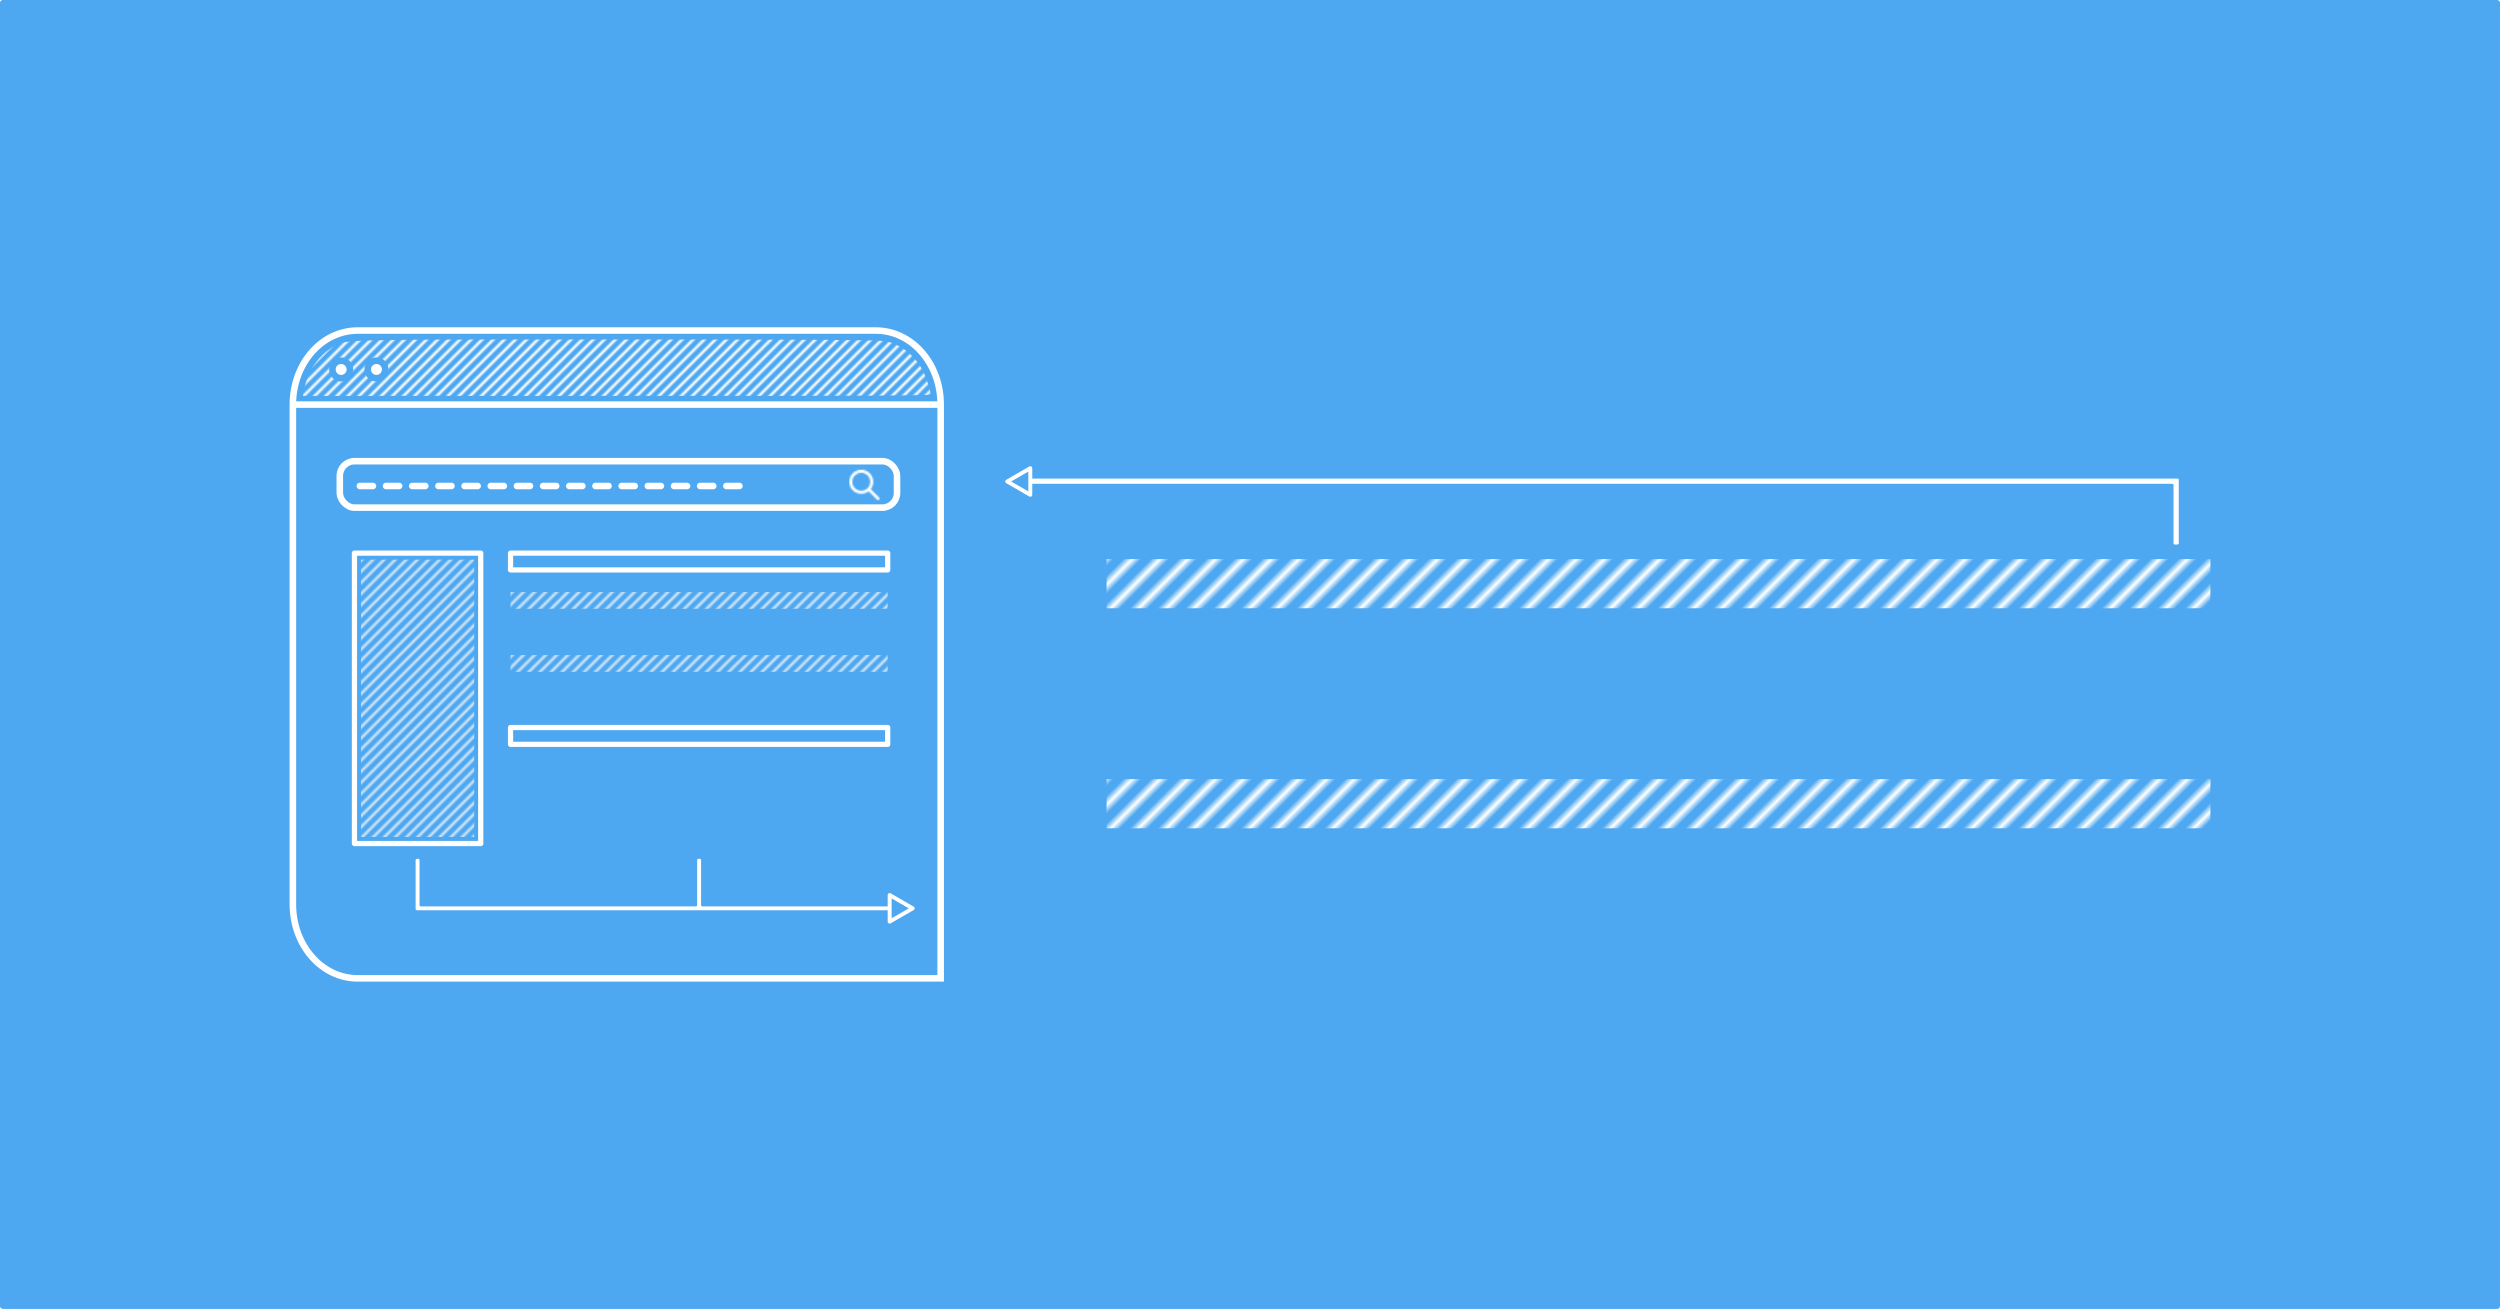 <svg xmlns="http://www.w3.org/2000/svg" xmlns:xlink="http://www.w3.org/1999/xlink" xml:space="preserve" width="1910" height="1000"><defs><pattern xlink:href="#a" id="t" x="0" y="0" patternTransform="rotate(45)scale(2)" preserveAspectRatio="xMidYMid"/><pattern xlink:href="#b" id="o" patternTransform="rotate(45 -124.312 51.492)scale(2)" preserveAspectRatio="xMidYMid"/><pattern xlink:href="#c" id="n" patternTransform="rotate(45 -95.247 39.453)scale(2)" preserveAspectRatio="xMidYMid"/><pattern xlink:href="#f" id="m" x="0" y="0" patternTransform="rotate(45 -66.182 27.413)scale(2)" preserveAspectRatio="xMidYMid"/><pattern xlink:href="#f" id="p" patternTransform="rotate(45 -227.01 94.03)scale(2)" preserveAspectRatio="xMidYMid"/><pattern xlink:href="#c" id="q" patternTransform="rotate(45 -256.076 106.07)scale(2)" preserveAspectRatio="xMidYMid"/><pattern xlink:href="#b" id="r" patternTransform="rotate(45 -285.142 118.11)scale(2)" preserveAspectRatio="xMidYMid"/><pattern xlink:href="#c" id="b" patternTransform="rotate(45 -58.13 24.079)scale(2)" preserveAspectRatio="xMidYMid"/><pattern xlink:href="#f" id="c" patternTransform="rotate(45 -29.065 12.04)scale(2)" preserveAspectRatio="xMidYMid"/><pattern xlink:href="#a" id="f" x="0" y="0" patternTransform="rotate(45)scale(2)" preserveAspectRatio="xMidYMid"/><pattern xlink:href="#h" id="l" x="0" y="0" patternTransform="rotate(45 -305.432 -737.38)scale(2)" preserveAspectRatio="xMidYMid"/><pattern id="h" width="2.5" height="1" patternTransform="scale(2)" patternUnits="userSpaceOnUse" preserveAspectRatio="xMidYMid" style="fill:#fff"><path d="M0-.5h1v2H0z" style="stroke:none"/></pattern><pattern id="a" width="2.5" height="1" patternTransform="scale(2)" patternUnits="userSpaceOnUse" preserveAspectRatio="xMidYMid" style="fill:#d1e5f6"><path d="M0-.5h1v2H0z" style="stroke:none"/></pattern><pattern xlink:href="#j" id="u" x="0" y="0" patternTransform="rotate(45 798.357 1891.65)scale(5)" preserveAspectRatio="xMidYMid"/><pattern xlink:href="#k" id="j" x="0" y="0" patternTransform="rotate(45)scale(5)" preserveAspectRatio="xMidYMid"/><pattern id="k" width="2.5" height="1" patternTransform="scale(2)" patternUnits="userSpaceOnUse" preserveAspectRatio="xMidYMid" style="fill:#fff"><path d="M0-.5h1v2H0z" style="stroke:none"/></pattern><pattern xlink:href="#j" id="v" patternTransform="rotate(45 696.895 1933.676)scale(5)" preserveAspectRatio="xMidYMid"/><pattern xlink:href="#j" id="w" patternTransform="rotate(45 595.432 1975.703)scale(5)" preserveAspectRatio="xMidYMid"/><pattern xlink:href="#j" id="x" patternTransform="rotate(45 493.97 2017.73)scale(5)" preserveAspectRatio="xMidYMid"/><path id="i" d="m14.18 12.77 5.53 5.54a.99.99 0 0 1-1.4 1.4l-5.53-5.539a7.92 7.92 0 1 1 1.399-1.401M7.92 13.86a5.94 5.94 0 1 0 0-11.88 5.94 5.94 0 0 0 0 11.88"/><mask id="s" fill="#fff"><use xlink:href="#i"/></mask></defs><rect width="1910" height="1000" rx="2.103" ry="2.103" style="fill:#4ea8f1;fill-opacity:1;stroke:none;stroke-width:1.5;stroke-linecap:round;stroke-linejoin:round;stroke-miterlimit:0"/><g transform="translate(-1.624)"><path d="M225.376 309.097h494.917m-445.465-56.555H670.84c27.397 0 49.452 25.223 49.452 56.555v438.361H274.828c-27.396 0-49.452-25.223-49.452-56.555V309.097c0-31.332 22.056-56.555 49.452-56.555z" style="fill:#4ea8f1;stroke:#fff;stroke-width:5;stroke-linecap:butt;stroke-linejoin:miter;stroke-dasharray:none;stroke-opacity:1"/><path d="M371.344 259.408c-27.19.073-54.383-.01-81.568.553-7.217.172-14.45.362-21.665 1.057-3.66.405-7.556.763-10.652 2.96-3.298 2.138-6.542 4.396-9.352 7.16-4.367 4.197-8.056 9.165-10.408 14.768-1.883 4.477-3.453 9.12-4.309 13.91-.136.88-.254 1.764-.292 2.655 122.35-.008 244.7.029 367.05-.043 30.595-.035 61.19-.038 91.783-.35a841 841 0 0 0 15.142-.295c1.899-.08 3.8-.132 5.695-.281-.96-5.09-2.602-10.033-4.526-14.833-1.961-4.708-4.655-8.974-8.06-12.83a48 48 0 0 0-2.861-2.945c-5.138-4.817-11.451-8.508-18.338-10.117-4.95-.586-9.947-.557-14.923-.722-17.598-.37-35.201-.393-52.802-.484-56.968-.194-113.935-.146-170.903-.17z" style="fill:url(#l);fill-opacity:1;stroke:none;stroke-width:5.675;stroke-linecap:round;stroke-linejoin:round;stroke-miterlimit:0;stroke-dasharray:none;stroke-dashoffset:4.5;stroke-opacity:1"/><circle cx="262.267" cy="282.267" r="6.682" style="fill:#fff;fill-opacity:1;stroke:#4ea8f1;stroke-width:5;stroke-linecap:round;stroke-linejoin:round;stroke-miterlimit:0;stroke-dasharray:none;stroke-opacity:1"/><circle cx="289.231" cy="282.267" r="6.682" style="fill:#fff;fill-opacity:1;stroke:#4ea8f1;stroke-width:5;stroke-linecap:round;stroke-linejoin:round;stroke-miterlimit:0;stroke-dasharray:none;stroke-opacity:1"/><path d="M272.418 422.591h96.481v221.857h-96.481z" style="fill:#4ea8f1;fill-opacity:1;stroke:#fff;stroke-width:4;stroke-linecap:round;stroke-linejoin:round;stroke-miterlimit:0;stroke-dasharray:none;stroke-dashoffset:3.3"/><path d="M391.678 422.591h288.14v12.842h-288.14z" style="fill:#4ea8f1;fill-opacity:1;stroke:#fff;stroke-width:4;stroke-linecap:round;stroke-linejoin:round;stroke-miterlimit:0;stroke-dasharray:none;stroke-dashoffset:3.3;stroke-opacity:1"/><path d="M391.678 452.288h288.14v12.842h-288.14z" style="fill:url(#m);fill-opacity:1;stroke:none;stroke-width:4;stroke-linecap:round;stroke-linejoin:round;stroke-miterlimit:0;stroke-dasharray:none;stroke-dashoffset:3.3;stroke-opacity:1"/><path d="M391.678 476.366h288.14v12.842h-288.14z" style="fill:url(#n);fill-opacity:1;stroke:none;stroke-width:4;stroke-linecap:round;stroke-linejoin:round;stroke-miterlimit:0;stroke-dasharray:none;stroke-dashoffset:3.3;stroke-opacity:1"/><path d="M391.678 500.445h288.14v12.842h-288.14z" style="fill:url(#o);fill-opacity:1;stroke:none;stroke-width:4;stroke-linecap:round;stroke-linejoin:round;stroke-miterlimit:0;stroke-dasharray:none;stroke-dashoffset:3.3;stroke-opacity:1"/><path d="M391.678 555.826h288.14v12.842h-288.14z" style="fill:#4ea8f1;fill-opacity:1;stroke:#fff;stroke-width:4;stroke-linecap:round;stroke-linejoin:round;stroke-miterlimit:0;stroke-dasharray:none;stroke-dashoffset:3.3;stroke-opacity:1"/><path d="M391.678 585.522h288.14v12.842h-288.14z" style="fill:url(#p);fill-opacity:1;stroke:none;stroke-width:4;stroke-linecap:round;stroke-linejoin:round;stroke-miterlimit:0;stroke-dasharray:none;stroke-dashoffset:3.3;stroke-opacity:1"/><path d="M391.678 609.601h288.14v12.842h-288.14z" style="fill:url(#q);fill-opacity:1;stroke:none;stroke-width:4;stroke-linecap:round;stroke-linejoin:round;stroke-miterlimit:0;stroke-dasharray:none;stroke-dashoffset:3.3;stroke-opacity:1"/><path d="M391.678 633.68h288.14v12.842h-288.14z" style="fill:url(#r);fill-opacity:1;stroke:none;stroke-width:4;stroke-linecap:round;stroke-linejoin:round;stroke-miterlimit:0;stroke-dasharray:none;stroke-dashoffset:3.3;stroke-opacity:1"/><rect width="425.715" height="35.476" x="261.234" y="352.344" rx="11.2" ry="11.2" style="fill:#4ea8f1;fill-opacity:1;stroke:#fff;stroke-width:5;stroke-linejoin:round;stroke-miterlimit:0;stroke-dasharray:none;stroke-dashoffset:6.4;stroke-opacity:1"/><g fill="#7600ff" mask="url(#s)" style="fill:#4ea8f1;fill-opacity:1;fill-rule:evenodd" transform="matrix(1.154 0 0 1.154 650.486 358.95)"><path d="M0 0h24v24H0z" style="fill:#fff;fill-opacity:1" transform="translate(-2 -2)"/></g><path d="M277.418 639.45h86.48V427.591h-86.48z" style="fill:url(#t);fill-opacity:1;stroke:none;stroke-width:4;stroke-linecap:round;stroke-linejoin:round;stroke-miterlimit:0;stroke-dasharray:none;stroke-dashoffset:3.3"/><path d="M319.158 657.139v37.326a1 1 45 0 0 1 1h360.639a1 1 135 0 0 1-1v-1a1 1 45 0 0-1-1H538.248a1 1 45 0 1-1-1v-34.326a1 1 45 0 0-1-1h-1a1 1 135 0 0-1 1v34.326a1 1 135 0 1-1 1h-210.09a1 1 45 0 1-1-1v-34.326a1 1 45 0 0-1-1h-1a1 1 135 0 0-1 1" style="fill:#fff"/><path d="M276.554 371.292h293.888" style="fill:none;stroke:#fff;stroke-width:5;stroke-linecap:round;stroke-linejoin:miter;stroke-dasharray:10,10;stroke-dashoffset:0;stroke-opacity:1"/><path fill="none" d="m701.88 686.146-8.807 5.085-8.808 5.085v-20.34l8.808 5.085z" style="fill:#000;fill-opacity:0;stroke:#fff;stroke-width:3;stroke-linecap:round;stroke-linejoin:round;stroke-miterlimit:0;stroke-dasharray:none;stroke-dashoffset:0;stroke-opacity:1;paint-order:normal" transform="translate(-2.947 7.82)"/><path d="M2382.983 413.442h843.306v37.585h-843.306z" style="fill:url(#u);fill-opacity:1;stroke:none;stroke-width:11.707;stroke-linecap:round;stroke-linejoin:round;stroke-miterlimit:0;stroke-dasharray:none;stroke-dashoffset:3.3;stroke-opacity:1" transform="translate(-1535.918 13.683)"/><path d="M740.164 363.438v2a1 1 45 0 0 1 1h884.52a1 1 45 0 1 1 1v44.376a1 1 45 0 0 1 1h2a1 1 135 0 0 1-1v-48.377a1 1 45 0 0-1-1h-888.52a1 1 135 0 0-1 1" style="fill:#fff;fill-opacity:1;stroke:none;stroke-opacity:1" transform="translate(35.513 3.21)"/><path d="m701.88 686.146-8.807 5.085-8.808 5.085v-20.34l8.808 5.085z" style="fill:#4ea8f1;fill-opacity:1;stroke:#fff;stroke-width:3;stroke-linecap:round;stroke-linejoin:round;stroke-miterlimit:0;stroke-dasharray:none;stroke-dashoffset:0;stroke-opacity:1;paint-order:normal" transform="matrix(-1 0 0 1 1473.034 -318.285)"/><path d="M2382.983 497.496h843.306v37.585h-843.306z" style="fill:url(#v);fill-opacity:1;stroke:none;stroke-width:11.707;stroke-linecap:round;stroke-linejoin:round;stroke-miterlimit:0;stroke-dasharray:none;stroke-dashoffset:3.3;stroke-opacity:1" transform="translate(-1535.918 13.683)"/><path d="M2382.983 581.55h843.306v37.585h-843.306z" style="fill:url(#w);fill-opacity:1;stroke:none;stroke-width:11.707;stroke-linecap:round;stroke-linejoin:round;stroke-miterlimit:0;stroke-dasharray:none;stroke-dashoffset:3.3;stroke-opacity:1" transform="translate(-1535.918 13.683)"/><path d="M2382.983 665.604h843.306v37.585h-843.306z" style="fill:url(#x);fill-opacity:1;stroke:none;stroke-width:11.707;stroke-linecap:round;stroke-linejoin:round;stroke-miterlimit:0;stroke-dasharray:none;stroke-dashoffset:3.3;stroke-opacity:1" transform="translate(-1535.918 13.683)"/></g></svg>